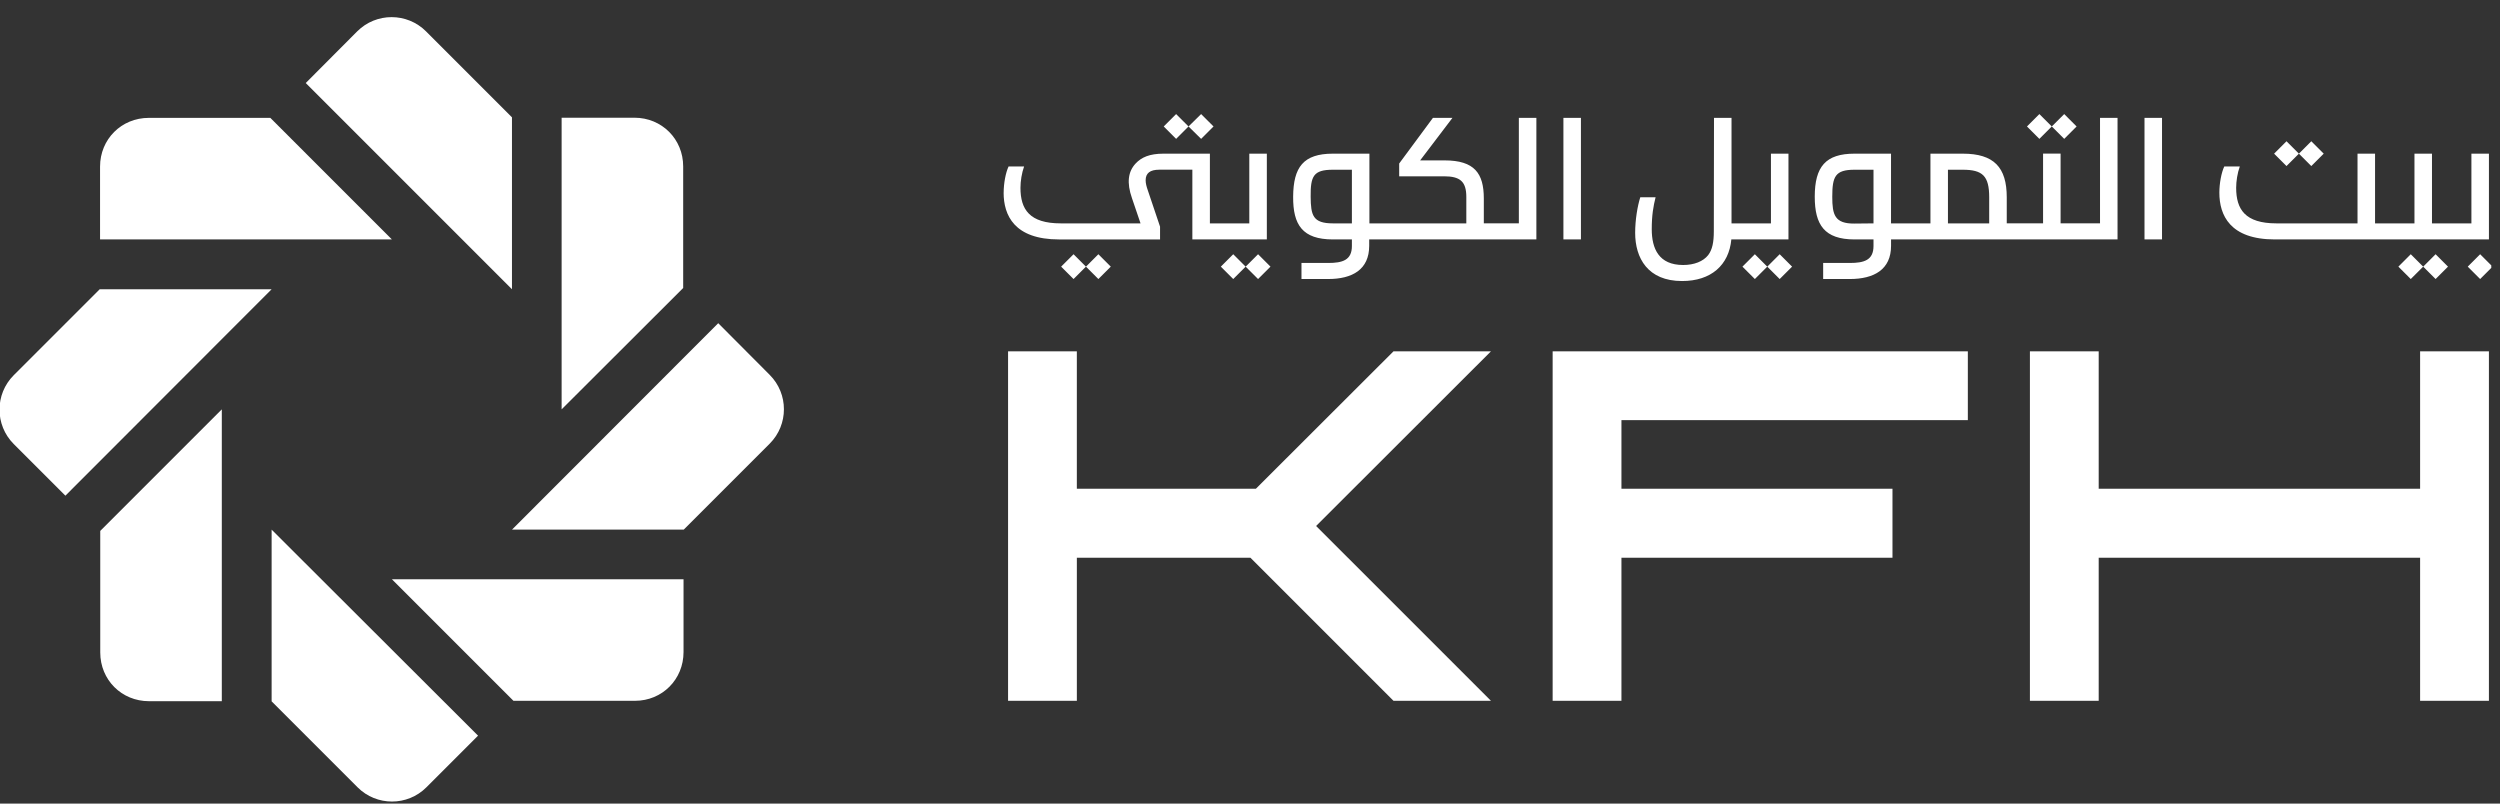 <svg width="140" height="45" viewBox="0 0 140 45" fill="none" xmlns="http://www.w3.org/2000/svg">
<rect x="0" y="0" width="140" height="45" fill="#333333" stroke="none"/>
<g clip-path="url(#clip0_410_25174)">
<path d="M0.769 21.012L5.583 16.198H15.211L3.662 27.758L0.769 24.865C-0.293 23.802 -0.293 22.075 0.769 21.012ZM8.332 6.601H15.139L21.946 13.408H5.603V9.33C5.603 7.797 6.799 6.601 8.332 6.601ZM5.614 36.538V29.731L12.421 22.924V39.267H8.343C6.81 39.267 5.614 38.071 5.614 36.538ZM15.211 39.276V29.659L26.771 41.197L23.878 44.09C22.816 45.152 21.088 45.152 20.025 44.09L15.211 39.276ZM17.122 4.649L20.004 1.756C21.066 0.694 22.794 0.694 23.857 1.756L28.67 6.57V16.198L17.122 4.649ZM21.946 32.438H38.278V36.516C38.278 38.049 37.083 39.245 35.56 39.245H28.753L21.946 32.438ZM40.221 18.099L43.103 20.992C44.165 22.055 44.165 23.782 43.103 24.845L38.289 29.659H28.672L40.221 18.099ZM31.451 6.592H35.529C37.063 6.592 38.258 7.788 38.258 9.321V16.128L31.451 22.924V6.592ZM56.205 10.792C56.205 10.271 56.317 9.669 56.481 9.321H57.35C57.217 9.689 57.146 10.149 57.146 10.516C57.146 11.723 57.648 12.509 59.404 12.509H63.87L63.391 11.099C63.084 10.221 63.176 9.607 63.594 9.157C63.921 8.809 64.372 8.605 65.158 8.605H67.754V12.509H69.961V8.605H70.943V13.408H66.772V9.503H64.922C64.401 9.503 64.156 9.698 64.156 10.096C64.156 10.27 64.206 10.454 64.278 10.659L64.963 12.693V13.409H59.311C56.797 13.409 56.203 12.05 56.203 10.792H56.205ZM56.45 19.674H60.303V27.37H70.329L78.036 19.674H83.494L73.702 29.455L83.494 39.245H78.036L70.024 31.233H60.304V39.245H56.452V19.674H56.45ZM59.424 14.932L60.119 14.237L60.813 14.932L60.119 15.626L59.424 14.932ZM60.815 14.932L61.509 14.237L62.204 14.932L61.509 15.626L60.815 14.932ZM65.169 7.082L65.863 6.388L66.558 7.082L65.863 7.777L65.169 7.082ZM66.558 7.082L67.263 6.388L67.958 7.082L67.263 7.777L66.558 7.082ZM68.367 14.932L69.061 14.237L69.756 14.932L69.061 15.626L68.367 14.932ZM69.757 14.932L70.452 14.237L71.147 14.932L70.452 15.626L69.757 14.932ZM72.885 14.726H74.377C75.174 14.726 75.706 14.573 75.706 13.776V13.408H74.644C72.937 13.408 72.405 12.591 72.416 11.016C72.427 9.36 72.988 8.605 74.644 8.605H76.687V12.509H82.114V11.027C82.114 10.158 81.757 9.873 80.868 9.873H78.354V9.157L80.244 6.601H81.337L79.528 8.982H80.897C82.573 8.982 83.094 9.707 83.094 11.117V12.508H85.056V6.601H86.037V13.408H76.675V13.765C76.675 15.094 75.735 15.625 74.375 15.625H72.883V14.725L72.885 14.726ZM75.706 12.509V9.505H74.644C73.55 9.505 73.386 9.862 73.397 11.018C73.408 12.05 73.509 12.509 74.644 12.509H75.706ZM86.948 19.674H110.199V23.526H90.801V27.37H105.979V31.233H90.801V39.245H86.948V19.674ZM87.551 6.601H88.532V13.408H87.551V6.601ZM91.854 11.047H92.713C92.59 11.537 92.498 12.039 92.498 12.836C92.498 13.929 92.897 14.84 94.257 14.84C94.88 14.84 95.38 14.636 95.656 14.288C95.891 13.981 95.974 13.563 95.974 12.95L95.984 6.602H96.965V12.509H99.173V8.605H100.154V13.408H96.955C96.821 14.849 95.82 15.738 94.195 15.738C92.274 15.738 91.569 14.45 91.569 13.04C91.569 12.304 91.702 11.527 91.856 11.047H91.854ZM97.577 14.932L98.272 14.237L98.966 14.932L98.272 15.626L97.577 14.932ZM98.968 14.932L99.662 14.237L100.357 14.932L99.662 15.626L98.968 14.932ZM102.095 14.726H103.587C104.384 14.726 104.916 14.573 104.916 13.776V13.408H103.854C102.167 13.408 101.626 12.591 101.626 11.016C101.626 9.33 102.239 8.605 103.854 8.605H105.897V12.509H108.105V8.605H109.914C111.662 8.605 112.378 9.371 112.378 11.047V12.508H114.412V8.603H115.393V12.508H117.601V6.601H118.582V13.408H105.899V13.765C105.899 15.094 104.948 15.625 103.588 15.625H102.097V14.725L102.095 14.726ZM104.916 12.509V9.505H103.854C102.77 9.505 102.607 9.883 102.607 11.018C102.607 12.03 102.741 12.531 103.854 12.52L104.916 12.509ZM111.395 12.509V11.048C111.395 9.853 111.027 9.505 109.912 9.505H109.085V12.509H111.395ZM113.511 7.082L114.205 6.388L114.9 7.082L114.205 7.777L113.511 7.082ZM113.675 19.674H117.527V27.37H135.526V19.674H139.379V39.245H135.526V31.233H117.527V39.245H113.675V19.674ZM114.901 7.082L115.596 6.388L116.29 7.082L115.596 7.777L114.901 7.082ZM120.092 6.601H121.073V13.408H120.092V6.601ZM124.284 10.792C124.284 10.271 124.396 9.669 124.56 9.321H125.429C125.296 9.689 125.225 10.149 125.225 10.516C125.225 11.723 125.726 12.509 127.483 12.509H132.021V8.605H133.003V12.509H135.21V8.605H136.191V12.509H138.399V8.605H139.38V13.408H127.391C124.877 13.408 124.284 12.048 124.284 10.791V10.792ZM127.35 8.605L128.044 7.91L128.739 8.605L128.044 9.299L127.35 8.605ZM128.739 8.605L129.433 7.91L130.128 8.605L129.433 9.299L128.739 8.605ZM134.309 14.932L135.003 14.237L135.698 14.932L135.003 15.626L134.309 14.932ZM135.699 14.932L136.394 14.237L137.088 14.932L136.394 15.626L135.699 14.932ZM138.194 14.932L138.888 14.237L139.583 14.932L138.888 15.626L138.194 14.932Z" fill="white"/>
</g>
<defs>
<clipPath id="clip0_410_25174">
<rect width="139.512" height="44" fill="white" transform="translate(0 0.948)"/>
</clipPath>
</defs>
</svg>

